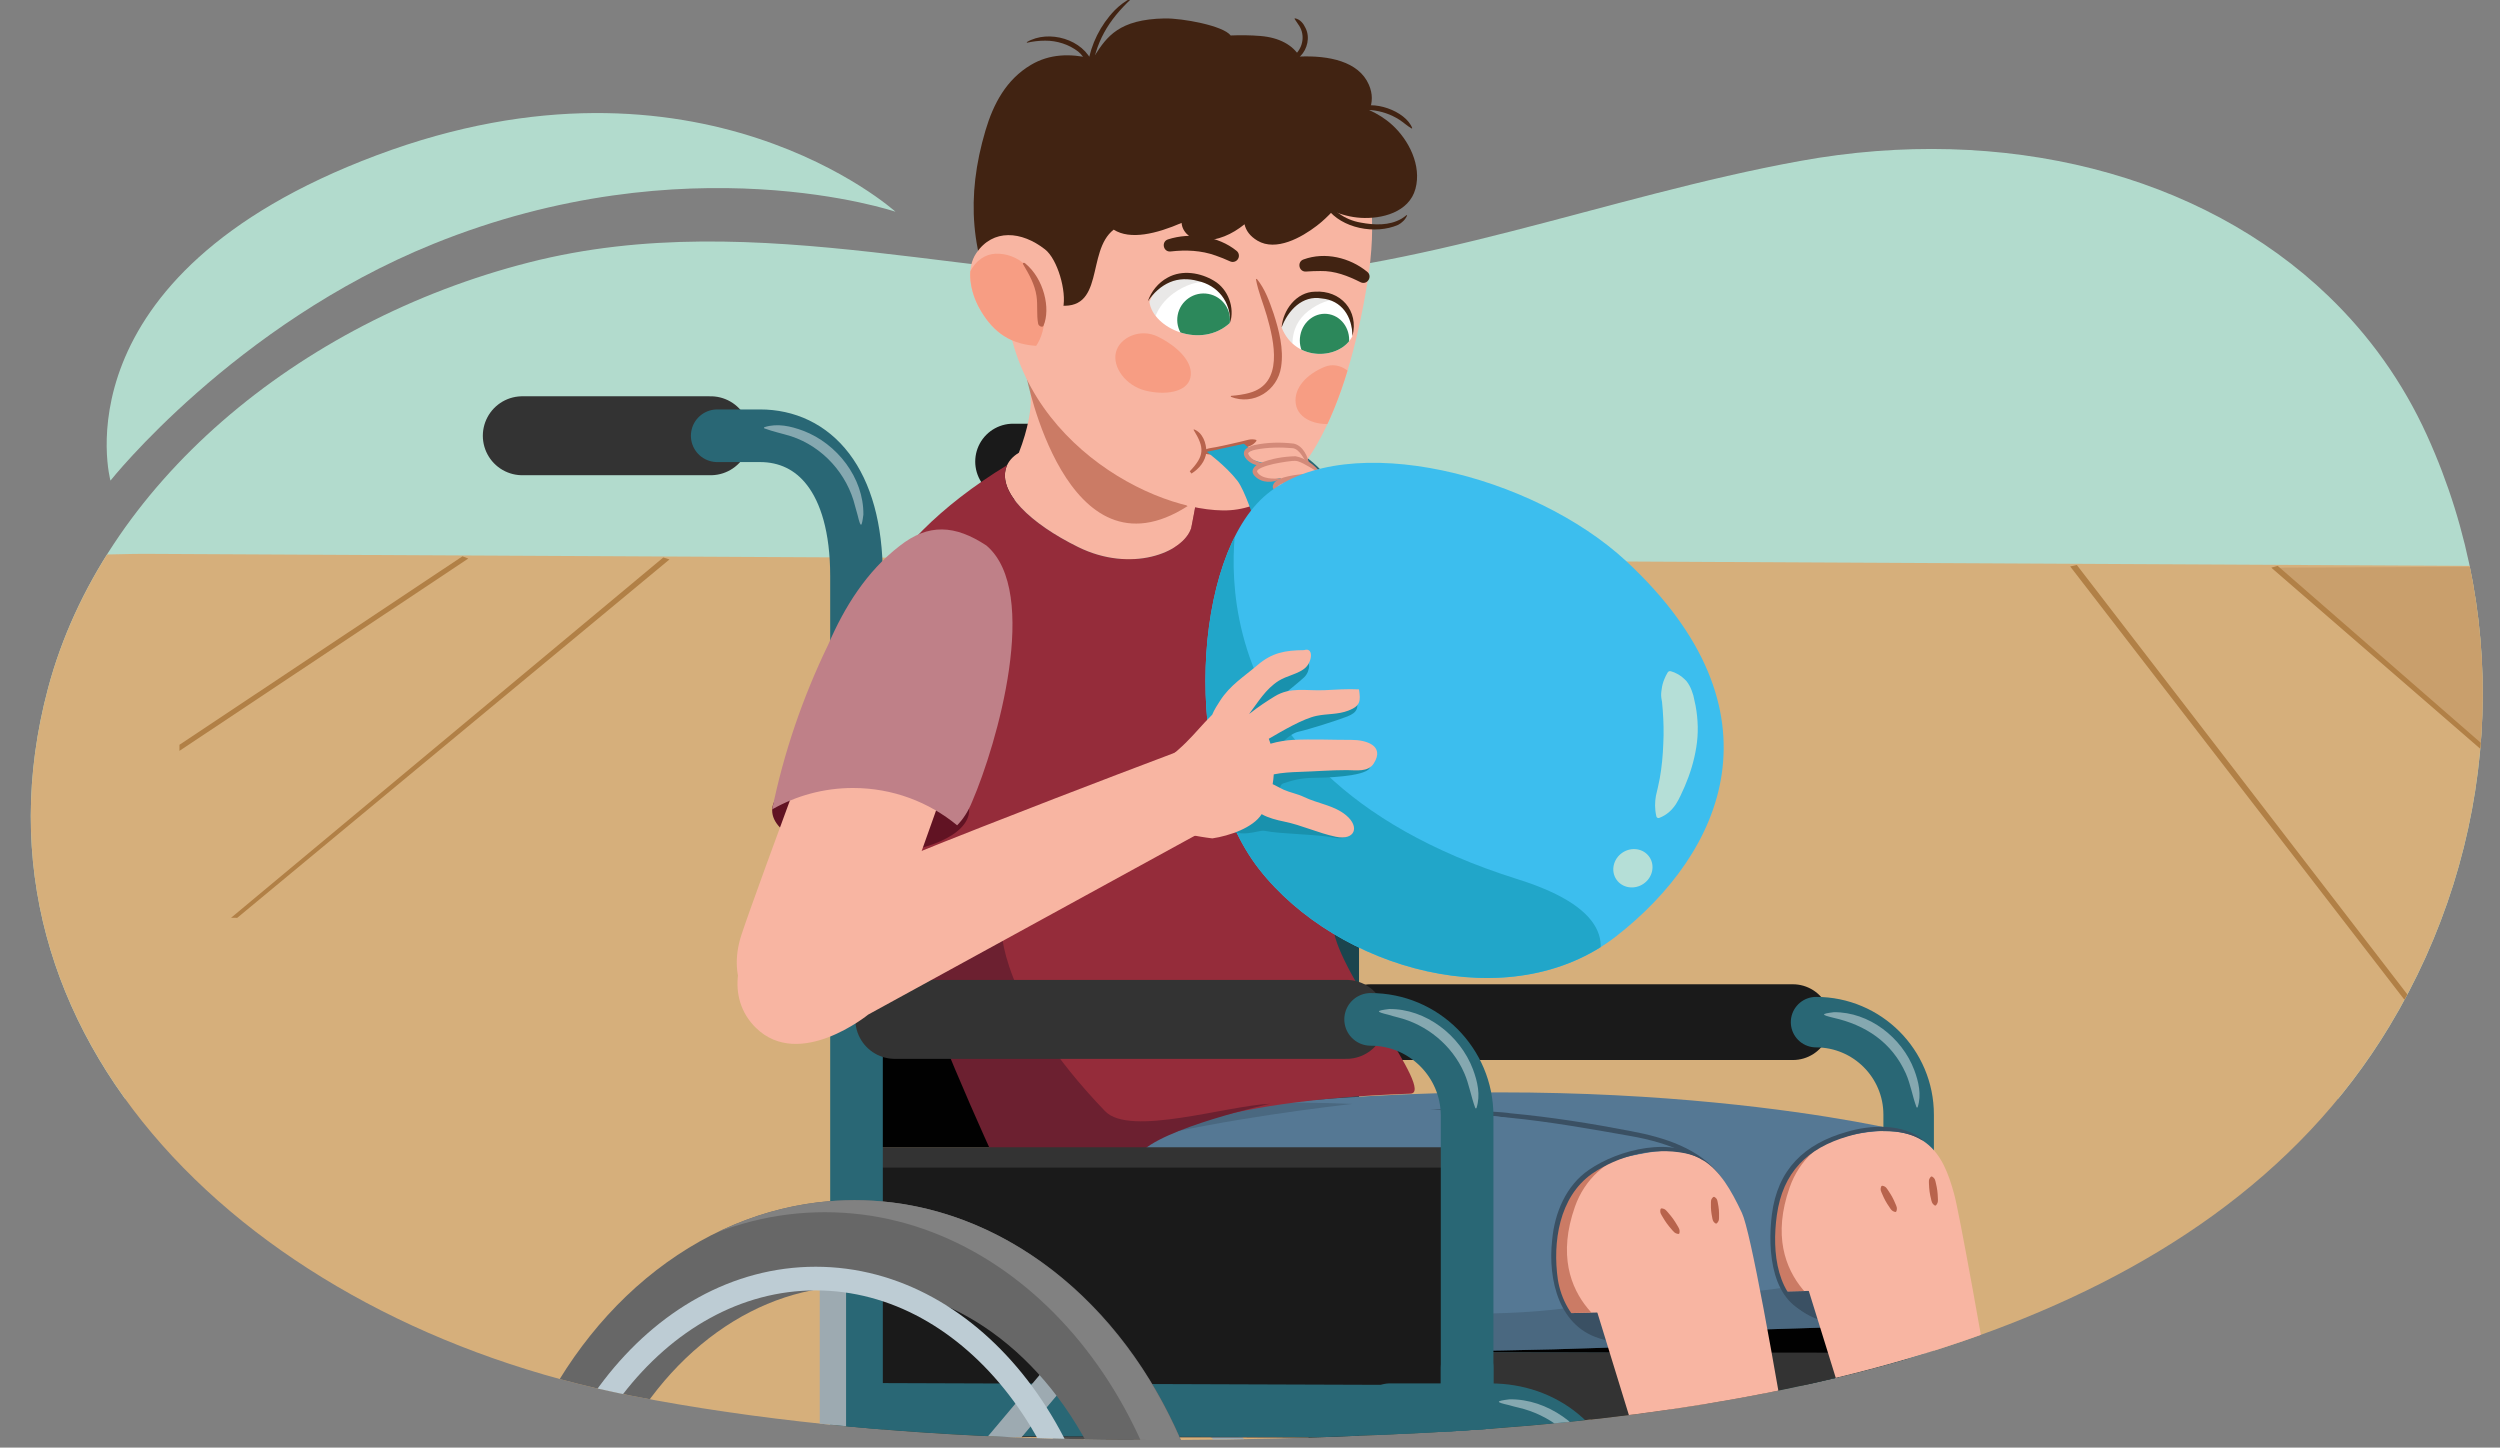 <?xml version="1.0" encoding="UTF-8"?><svg id="a" xmlns="http://www.w3.org/2000/svg" width="760" height="440.077" xmlns:xlink="http://www.w3.org/1999/xlink" viewBox="0 0 760 440.077"><rect x="0" y="0" width="760" height="440.077" fill="#808080" stroke="none"/><defs><clipPath id="b"><path d="M707.908,90.071c-38.846-37.411-99.019-52.35-160.629-41.145-59.403,10.804-116.06,34.213-176.741,36.258-70.626,2.38-139.695-23.253-209.678-5.414C90.691,97.656,31.116,147.389,14.617,209.194c-28.345,106.186,61.753,192.504,177.16,215.082,76.982,15.061,162.891,15.301,241.519,11.281,111.813-5.718,237.387-31.246,293.053-123.522,33.185-55.01,37.704-122.035,11.417-179.776-7.393-16.239-17.556-30.34-29.858-42.187Z" fill="none"/></clipPath><clipPath id="e"><path d="M415.267,600.148c-55.573,0-100.783-54.96-100.783-122.516,0-67.556,45.211-122.517,100.783-122.517s100.783,54.961,100.783,122.517-45.211,122.516-100.783,122.516Zm0-221.501c-42.596,0-77.252,44.405-77.252,98.986s34.656,98.985,77.252,98.985c42.596,0,77.252-44.405,77.252-98.985s-34.656-98.986-77.252-98.986Z" fill="none"/></clipPath><clipPath id="f"><polygon points="572.655 344.189 527.001 338.299 520.127 393.094 557.833 392.261 557.833 355.567 572.655 344.189" fill="none"/></clipPath><clipPath id="g"><path d="M372.776,336.999s-5.764,60.907,50.691,65.119c56.455,4.212,111.893,2.182,139.936,1.121-19.56-1.436-24.518-11.471-24.591-28.095-.159-35.782,37.176-30.538,37.176-30.538,0,0-92.753-29.085-203.211-7.607Z" fill="none"/></clipPath><clipPath id="h"><polygon points="510.812 350.696 465.158 344.806 458.284 399.601 495.99 398.768 495.99 362.074 510.812 350.696" fill="none"/></clipPath><clipPath id="i"><path d="M307.602,343.089s-5.764,60.907,50.691,65.119c56.455,4.212,111.893,2.182,139.936,1.121-19.56-1.436-25.827-11.471-25.901-28.095-.159-35.782,38.485-30.538,38.485-30.538,0,0-92.753-29.085-203.211-7.607Z" fill="none"/></clipPath><clipPath id="j"><path d="M259.772,637.103c-61.747,0-111.981-61.066-111.981-136.129s50.234-136.13,111.981-136.13c61.747,0,111.981,61.068,111.981,136.13s-50.234,136.129-111.981,136.129Zm0-246.113c-47.329,0-85.836,49.338-85.836,109.984s38.506,109.983,85.836,109.983,85.836-49.338,85.836-109.983-38.506-109.984-85.836-109.984Z" fill="none"/></clipPath><clipPath id="k"><path d="M415.679,85.96c-6.072,37.323-19.55,69.553-43.978,69.207-24.428-.346-67.836-25.307-66.023-70.766,1.479-37.09,19.69-70.62,62.946-66.326,41.345,4.105,53.013,31.269,47.056,67.884Z" fill="#f8b5a2"/></clipPath><clipPath id="l"><path d="M296.824,76.894c5.064-7.408,13.721-6.671,20.863-1.082,3.801,2.972,6.619,12.79,5.492,17.803-.401,1.784-2.459,11.891-8.364,11.511-8.872-.571-13.79-5.456-17.145-11.548-2.645-4.806-4.126-11.898-.846-16.684Z" fill="#f8b5a2"/></clipPath><clipPath id="m"><path d="M349.431,91.769c1.001,8.006,15.635,14.577,24.517,6.357,1.658-13.18-18.401-20.978-24.517-6.357Z" fill="none"/></clipPath><clipPath id="n"><path d="M411.139,102.173c-3.488,7.128-17.272,8.15-21.528-2.633,3.127-12.888,21.616-13.16,21.528,2.633Z" fill="none"/></clipPath><clipPath id="o"><path d="M382.726,264.166c-23.75-30.445-20.293-95.49,2.534-114.044,24.658-20.042,80.882-5.769,109.166,20.517,49.061,45.594,29.277,88.723-3.077,113.962-32.354,25.24-84.873,10.01-108.623-20.435Z" fill="none"/></clipPath></defs><g clip-path="url(#b)"><g><rect x="-4.016" y="25.139" width="792.795" height="308.945" fill="#b2dbcd"/><path id="c" d="M2.671,467.704L-10.554,172.256c-.281-3.006,50.486-3.908,54.073-3.89l800.514,4.141,48.665,299.801L2.671,467.704Z" fill="#d6af7b"/><polygon points="690.503 172.578 753.451 172.281 843.701 236.63 843.461 283.013 817.774 282.88 690.503 172.578" fill="#c79c69" opacity=".81"/><polygon points="306.277 453.624 304.097 453.613 384.823 170.623 387.002 170.809 306.277 453.624" fill="#b18046"/><polygon points="72.122 279.023 70.235 279.014 201.646 169.471 203.529 170.064 72.122 279.023" fill="#b18046"/><path d="M54.557,226.426c.014,.357,.013,.713-.006,1.07l-.004,.774,87.809-58.474-1.756-.688-86.043,57.301v.017Z" fill="#b18046"/><polygon points="843.711 234.746 753.451 172.281 751.675 172.943 843.701 236.63 843.711 234.746" fill="#b18046"/><polygon points="817.774 282.88 690.503 172.578 692.406 172.014 819.673 282.89 817.774 282.88" fill="#b18046"/><polygon points="788.039 377.943 629.336 172.203 631.356 171.757 790.057 377.954 788.039 377.943" fill="#b18046"/></g><g id="d"><g><ellipse cx="404.644" cy="478.314" rx="78.355" ry="101.74" fill="none" stroke="#bdccd4" stroke-miterlimit="10" stroke-width="6.474"/><line x1="409.358" y1="461.423" x2="409.358" y2="372.456" fill="none" stroke="#9daab1" stroke-linecap="round" stroke-miterlimit="10" stroke-width="7.2"/><line x1="422.295" y1="460.311" x2="473.492" y2="399.531" fill="none" stroke="#9daab1" stroke-linecap="round" stroke-miterlimit="10" stroke-width="7.2"/><ellipse cx="415.267" cy="477.632" rx="89.018" ry="110.751" fill="none" stroke="#4e4e4e" stroke-miterlimit="10" stroke-width="23.532"/><g clip-path="url(#e)"><path d="M407.165,629.726c-34.955,0-67.627-16.009-91.998-45.079-23.642-28.202-36.663-65.521-36.663-105.082s13.021-76.882,36.663-105.083c24.37-29.07,57.043-45.079,91.998-45.079s67.627,16.009,91.998,45.079c23.643,28.202,36.664,65.521,36.664,105.083s-13.021,76.88-36.664,105.082c-24.37,29.07-57.043,45.079-91.998,45.079Zm0-271.314c-54.473,0-98.791,54.349-98.791,121.152s44.318,121.151,98.791,121.151,98.791-54.349,98.791-121.151-44.318-121.152-98.791-121.152Z" fill="#676767"/></g><line x1="396.228" y1="464.392" x2="354.658" y2="415.318" fill="none" stroke="#9daab1" stroke-linecap="round" stroke-miterlimit="10" stroke-width="7.246"/></g><rect x="257.758" y="270.585" width="149.267" height="78.294" fill="#010101"/><g><rect x="404.55" y="353.975" width="175.681" height="65.252" fill="#333"/><polyline points="404.55 419.228 404.55 359.551 580.23 359.551 580.23 419.228 404.55 419.228" fill="#010101"/><line x1="362.931" y1="140.32" x2="307.983" y2="140.32" fill="none" stroke="#1a1a1a" stroke-linecap="round" stroke-linejoin="round" stroke-width="23.029"/><line x1="580.23" y1="419.228" x2="407.408" y2="418.607" fill="none" stroke="#296775" stroke-linecap="round" stroke-linejoin="round" stroke-width="15.353"/><line x1="580.23" y1="477.728" x2="580.23" y2="419.228" fill="none" stroke="#296775" stroke-linecap="square" stroke-miterlimit="10" stroke-width="15.353"/><polyline points="405.469 220.689 405.469 450.872 405.469 477.728 580.23 477.728 580.23 552.75" fill="none" stroke="#1b454e" stroke-linecap="round" stroke-linejoin="round" stroke-width="15.353"/><path d="M364.839,140.32h12.484c15.545,0,28.146,12.602,28.146,36.146v60.223" fill="none" stroke="#296775" stroke-linecap="round" stroke-linejoin="round" stroke-width="15.353"/><line x1="545.028" y1="310.732" x2="416.635" y2="310.732" fill="none" stroke="#1a1a1a" stroke-linecap="round" stroke-linejoin="round" stroke-width="23.029"/><path d="M580.23,419.228v-80.35c0-15.545-12.602-28.146-28.146-28.146" fill="none" stroke="#296775" stroke-linecap="round" stroke-linejoin="round" stroke-width="15.353"/><path d="M379.881,137.813c3.75-1.212,7.714-.287,11.301,1.053,9.856,3.726,17.657,13.734,17.55,24.44-.485,3.77-.748,4.08-1.688,.164-2.359-10.789-8.702-19.343-19.375-22.995-2.613-.81-5.203-1.329-7.806-2.293-.163-.06-.156-.325,.017-.369h0Z" fill="#85a8b0"/><path d="M582.601,336.559c-1.259-3.414-1.766-6.927-3.235-10.24-4.223-9.421-12.183-14.723-22.046-16.923-3.751-.906-3.774-1.191,.164-1.688,10.707-.106,20.713,7.694,24.44,17.55,1.34,3.587,2.266,7.553,1.053,11.301-.055,.177-.322,.182-.376,0h0Z" fill="#85a8b0"/><path d="M634.366,550.218l-21.11-103.787c-2.658-17.812-16.104-27.572-31.331-27.572h-24.443" fill="none" stroke="#296775" stroke-linecap="round" stroke-linejoin="round" stroke-width="15.039"/><path d="M615.583,444.199c-1.973-3.195-3.017-6.768-4.906-9.979-5.287-9.267-13.153-14.533-23.495-16.677-3.84-.869-3.869-1.156,.15-1.655,10.948-.162,20.983,7.496,25.732,17.044,1.762,3.465,3.218,7.242,2.878,11.189-.015,.18-.271,.244-.36,.078h0Z" fill="#85a8b0"/></g><polygon points="575.388 419.228 434.107 429.082 259.95 428.759 406.538 419.03 575.388 419.228" fill="#333" stroke="#333" stroke-linecap="round" stroke-linejoin="round" stroke-width="16"/><g><path d="M413.508,265.339l-138.075,10.24-11.315-1.214c-3.835-2.048-4.699-4.291-4.699-8.082v-79.928c0-3.791,2.428-6.84,5.424-6.81,0,0,142.455-2.587,150.911,3.449l3.178,75.535c0,3.791-2.428,6.84-5.424,6.81Z" fill="#1a1a1a"/><path d="M413.508,272.006l-136.28,3.984c-2.996-.03-5.424-3.127-5.424-6.917v-79.928c0-3.791,2.428-6.84,5.424-6.81l136.28,.016c2.996,.03,5.424,3.127,5.424,6.917v75.928c0,3.791-2.428,6.84-5.424,6.81Z" fill="#333"/></g><path d="M563.463,403.241s28.79-4.419,29.738-18.498c.948-14.08-1.19-31.965-18.768-37.706-17.578-5.741-30.139,1.411-30.139,1.411,0,0-22.831,8.746-17.131,27.736,5.701,18.989,10.618,24.169,18.276,25.79,7.658,1.622,18.024,1.267,18.024,1.267Z" fill="#3a5063"/><polygon points="572.655 344.189 527.001 338.299 520.127 393.094 557.833 392.261 557.833 355.567 572.655 344.189" fill="#f8b5a2"/><g clip-path="url(#f)"><path d="M559.631,400.813s-25.911-10.508-15.563-39.868c5.976-16.957,25.902-21.646,40.112-15.189l-.291-6.687-21.628-11.39-28.567,10.32-10.495,25.172,10.154,31.897,21.514,11.16,4.764-5.414Z" fill="#b8634c" opacity=".7"/></g><path d="M372.776,336.999s-5.764,60.907,50.691,65.119c56.455,4.212,111.893,2.182,139.936,1.121-19.56-1.436-24.518-11.471-24.591-28.095-.159-35.782,40.173-31.126,40.173-31.126,0,0-85.377-21.264-206.208-7.019Z" fill="#557894"/><g clip-path="url(#g)"><path d="M561.821,406.702c-.952-.238-185.176-1.19-185.176-1.904s-18.327-26.658-18.327-26.658c0,0,147.57,25.706,195.411,10.711,3.808,10.235,8.093,17.851,8.093,17.851Z" fill="#3a5063" opacity=".4"/></g><path d="M498.228,409.332s28.848-4.419,29.798-18.498c.949-14.08-1.193-31.965-18.806-37.706-17.613-5.741-30.2,1.411-30.2,1.411,0,0-22.877,8.746-17.165,27.736,5.712,18.989,10.639,24.169,18.313,25.79,7.673,1.622,18.06,1.267,18.06,1.267Z" fill="#3a5063"/><polygon points="510.812 350.696 465.158 344.806 458.284 399.601 495.99 398.768 495.99 362.074 510.812 350.696" fill="#f8b5a2"/><g clip-path="url(#h)"><path d="M494.35,406.697s-25.911-10.508-15.563-39.868c5.976-16.957,25.902-21.646,40.112-15.189l-.291-6.687-21.628-11.39-28.567,10.32-10.495,25.172,10.154,31.897,21.514,11.16,4.764-5.414Z" fill="#b8634c" opacity=".7"/></g><path d="M525.43,363.341c-4.837-11.499-18.504-16.029-29.895-18.014-11.749-2.083-24.681-4.376-36.497-5.521-5.913-.615-12.444-1.101-18.391-1.691-19.864-1.828,15.248-.39,18.527,.323,12.296,1.145,24.511,3.08,36.629,5.422,9.984,1.886,20.98,5.178,27.271,13.751,1.2,1.714,2.192,3.618,2.545,5.694l-.189,.035h0Z" fill="#3a5063"/><path d="M307.602,343.089s-5.764,60.907,50.691,65.119c56.455,4.212,111.893,2.182,139.936,1.121-19.56-1.436-25.827-11.471-25.901-28.095-.159-35.782,38.485-30.538,38.485-30.538,0,0-92.753-29.085-203.211-7.607Z" fill="#557894"/><g clip-path="url(#i)"><path d="M498.509,412.533c-.952-.238-185.176-1.19-185.176-1.904s-18.327-26.658-18.327-26.658c0,0,147.57,25.706,195.411,10.711,3.808,10.235,8.093,17.851,8.093,17.851Z" fill="#3a5063" opacity=".4"/><path d="M417.98,334.861s-99.015,9.521-112.978,29.831c-.741,1.078-9.838-19.041-9.838-19.041l77.434-17.137,45.382,6.347Z" fill="#3a5063" opacity=".4"/></g><path d="M305.269,328.306s90.825,3.991,106.067-7.93l-107.57-16.373,1.503,24.303Z" fill="#533118" opacity=".4"/><g><path d="M375.23,139.551c20.823,14.777,58.757,56.702,67.318,83.052,4,12.311,3.777,24.804-9.037,29.379-23.195,8.282-35.668-13.978-39.533-33.261-2.055-10.252,2.678-17.52-6.482-22.299-57.999-30.253-18.4-55.438-12.267-56.872Z" fill="#eaa292"/><path d="M369.594,119.116c0-7.906-12.818-14.315-28.63-14.315s-27.629,.869-27.629,8.775c0,.299-.036,7.738,0,8.033,.132,2.562-.714,8.65-3.597,16.019-1.91,1.154-3.255,2.665-3.861,4.515-2.464,7.512,7.253,16.948,21.914,24.172,15.994,7.882,31.862,1.787,34.326-5.725,.519-1.581,7.479-41.099,7.479-41.474Z" fill="#f8b5a2"/><path d="M368.313,126.597c-2.036,11.629-5.82,32.844-6.197,33.994-.703,2.143-2.499,4.168-5.075,5.789l36.496,43.846c3.345-20.072,29.564-21.784,29.564-21.784-8.153-29.556-48.796-58.9-54.788-61.845Z" fill="#af727b"/><path d="M405.338,210.919c-14.497-34.569-4.021-62.934-37.031-84.307-1.278,7.076-5.999,33.393-6.191,33.978-2.464,7.512-18.332,13.606-34.326,5.725-14.661-7.225-24.378-16.66-21.914-24.172,.046-.141,.292-.643,.286-.747-83.194,50.829-39.125,117.03-29.948,144.14,24.898,73.549,44.373,74.812,52.807,76.681,20.97,16.115-24.045-25.287,99.735-29.748,7.801-.281-21.827-36.28-23.418-50.181,4.251-33.421,17.967-39.521,0-71.369Z" fill="#952c3a"/><path d="M304.43,282.009s-.83,22.199,31.535,55.809c7.516,7.805,36.801-1.699,50.207-2.282,0,0-33.61,7.469-39.834,15.353-6.224,7.884-43.153,3.319-43.153,3.319,0,0-25.311-54.564-26.971-69.916-1.66-15.353,28.216-2.282,28.216-2.282Z" fill="#6c2030"/><ellipse cx="264.681" cy="246.372" rx="29.94" ry="13.279" fill="#611323"/></g><g><rect x="259.42" y="348.76" width="186.583" height="80.322" fill="#333"/><rect x="259.42" y="354.958" width="186.583" height="74.124" fill="#1a1a1a"/><line x1="216.046" y1="132.469" x2="158.781" y2="132.469" fill="none" stroke="#333" stroke-linecap="round" stroke-linejoin="round" stroke-width="24"/><line x1="446.003" y1="429.082" x2="262.398" y2="428.436" fill="none" stroke="#296775" stroke-linecap="round" stroke-linejoin="round" stroke-width="16"/><line x1="446.003" y1="561.728" x2="446.003" y2="415.749" fill="none" stroke="#296775" stroke-linecap="round" stroke-miterlimit="10" stroke-width="16"/><path d="M218.035,132.469h13.01c16.2,0,29.333,13.133,29.333,42.667v339.926" fill="none" stroke="#296775" stroke-linecap="round" stroke-linejoin="round" stroke-width="16"/><line x1="409.316" y1="309.891" x2="272.014" y2="309.891" fill="none" stroke="#333" stroke-linecap="round" stroke-linejoin="round" stroke-width="24"/><path d="M508.789,571.052l-22.334-113.162c-2.828-18.95-17.133-29.333-33.333-29.333h-30.697" fill="none" stroke="#296775" stroke-linecap="round" stroke-linejoin="round" stroke-width="16"/><path d="M446.003,429.082v-89.858c0-16.2-13.133-29.333-29.333-29.333" fill="none" stroke="#296775" stroke-linecap="round" stroke-linejoin="round" stroke-width="16"/><path d="M232.402,129.856c3.907-1.261,8.039-.299,11.778,1.097,10.273,3.883,18.399,14.313,18.29,25.471-.507,3.933-.779,4.25-1.759,.171-.219-.671-.588-2.01-.753-2.693-2.375-9.809-9.828-18.096-19.438-21.272-2.723-.847-5.422-1.386-8.135-2.39-.17-.062-.163-.339,.018-.384h0Z" fill="#85a8b0"/><path d="M488.931,455.515c-2.099-3.399-3.209-7.2-5.219-10.617-4.731-8.406-12.708-14.845-22.16-16.998-.709-.152-2.14-.533-2.836-.745-4.092-.926-4.113-1.229,.159-1.76,11.648-.175,22.324,7.977,27.376,18.133,1.874,3.687,3.424,7.705,3.062,11.904-.016,.191-.289,.259-.383,.083h0Z" fill="#85a8b0"/><path d="M448.473,336.807c-1.31-3.558-1.841-7.22-3.372-10.672-3.7-8.412-11.379-14.705-20.283-16.883-.674-.157-2.033-.542-2.693-.753-3.914-.946-3.93-1.24,.171-1.759,11.158-.109,21.586,8.017,25.471,18.29,1.396,3.738,2.36,7.872,1.097,11.778-.057,.184-.336,.19-.391,0h0Z" fill="#85a8b0"/></g><g><path d="M288.38,169.861s20.457,3.033,10.705,33.847c-9.752,30.814-33.303,94.805-33.303,94.805,0,0-11.506,19.542-24.953,15.093-13.447-4.45-19.962-15.617-15.404-29.502,4.558-13.885,36.191-98.895,36.191-98.895,0,0,8.803-18.233,26.763-15.347Z" fill="#f8b5a2"/><path d="M259.326,239.551c12.018,0,23.041,4.259,31.644,11.348,1.803-1.86,3.357-4.189,4.558-7.19,7.552-17.491,20.889-63.733,4.358-77.859-9.542-6.289-17.621-6.83-26.452,.153-9.941,7.666-16.763,18.553-21.627,29.892-7.827,16.179-13.539,32.942-17.068,50.155,7.255-4.129,15.642-6.5,24.587-6.5Z" fill="#bf8088"/><path d="M366.069,252.496l-102.134,55.94s-20.858,16.99-34.111,4.055c-9.421-9.196-6.17-23.891,3.514-32.888,7.732-7.184,124.726-51.123,124.726-51.123,0,0,3.917,1.027,8.005,8.387,6.411,11.54,0,15.629,0,15.629Z" fill="#f8b5a2"/></g><g><line x1="253.206" y1="482.965" x2="253.206" y2="384.113" fill="none" stroke="#9daab1" stroke-linecap="round" stroke-miterlimit="10" stroke-width="8"/><line x1="267.581" y1="481.729" x2="324.466" y2="414.196" fill="none" stroke="#9daab1" stroke-linecap="round" stroke-miterlimit="10" stroke-width="8"/><ellipse cx="259.772" cy="500.974" rx="98.909" ry="123.056" fill="none" stroke="#676767" stroke-miterlimit="10" stroke-width="26.147"/><g clip-path="url(#j)"><path d="M250.769,669.968c-38.839,0-75.142-17.788-102.22-50.088-26.269-31.335-40.737-72.801-40.737-116.758,0-43.958,14.467-85.424,40.737-116.759,27.078-32.3,63.381-50.088,102.22-50.088s75.142,17.788,102.22,50.088c26.27,31.335,40.737,72.801,40.737,116.759s-14.467,85.423-40.737,116.758c-27.078,32.3-63.381,50.088-102.22,50.088Zm0-301.46c-60.526,0-109.768,60.388-109.768,134.614s49.242,134.613,109.768,134.613,109.768-60.388,109.768-134.613-49.242-134.614-109.768-134.614Z" fill="#818181"/></g><path d="M335.029,501.732c0,62.433-38.979,113.045-87.061,113.045-48.083,0-87.061-50.612-87.061-113.045s38.979-113.045,87.061-113.045,87.061,50.612,87.061,113.045Z" fill="none" stroke="#bdccd4" stroke-miterlimit="10" stroke-width="7.194"/><line x1="238.617" y1="486.263" x2="192.428" y2="431.737" fill="none" stroke="#9daab1" stroke-linecap="round" stroke-miterlimit="10" stroke-width="8.051"/></g><path d="M528.59,538.785l-45.213-146.98s-7.598-34.134,10.729-39.727c22.049-6.729,28.839,2.667,35.445,16.662,5.275,11.175,27.877,156.403,27.877,156.403,0,0,6.58,14.591-10.601,19.966-18.996,5.942-18.237-6.323-18.237-6.323Z" fill="#f8b5a2"/><path d="M593.091,531.69l-45.213-145.671s-3.67-36.084,13.11-40.368c24.539-6.265,29.752,5.236,33.064,17.303,3.271,11.917,27.877,156.403,27.877,156.403,0,0,4.752,20.158-6.943,23.096-19.304,4.849-21.895-10.762-21.895-10.762Z" fill="#f8b5a2"/><path d="M587.313,357.651c1.06,.604,1.008,1.358,1.208,2.079,.178,.723,.319,1.451,.418,2.185,.099,.734,.142,1.475,.167,2.219,.021,.744,.188,1.469-.603,2.323l-.286,.039c-.989-.614-1.021-1.357-1.198-2.08-.174-.724-.329-1.45-.428-2.184-.099-.734-.156-1.474-.177-2.218,.001-.747-.249-1.461,.613-2.325l.286-.039h0Z" fill="#b8634c"/><path d="M572.183,360.458c1.208,.19,1.432,.918,1.877,1.524,.427,.617,.821,1.251,1.178,1.905,.357,.655,.664,1.336,.955,2.027,.288,.692,.705,1.314,.274,2.399l-.253,.138c-1.145-.225-1.443-.912-1.869-1.529-.423-.619-.829-1.246-1.187-1.9-.357-.655-.676-1.33-.964-2.022-.268-.703-.759-1.284-.265-2.403l.253-.138h0Z" fill="#b8634c"/><path d="M521.145,363.846c1.026,.589,.933,1.277,1.093,1.942,.138,.667,.24,1.338,.3,2.012,.059,.674,.062,1.354,.047,2.035-.019,.681,.108,1.35-.726,2.103l-.287,.025c-.954-.595-.946-1.276-1.083-1.943-.134-.668-.25-1.337-.31-2.012-.059-.674-.076-1.353-.057-2.034,.041-.683-.17-1.344,.736-2.104l.287-.025h0Z" fill="#b8634c"/><path d="M505.053,367.345c1.244,.069,1.576,.792,2.114,1.368,.52,.589,1.011,1.198,1.468,1.833,.456,.635,.866,1.303,1.261,1.981,.392,.681,.904,1.276,.631,2.434l-.234,.168c-1.185-.111-1.586-.785-2.106-1.374-.517-.591-1.019-1.193-1.476-1.827-.456-.635-.878-1.294-1.269-1.975-.374-.694-.954-1.239-.623-2.44l.234-.168h0Z" fill="#b8634c"/><path d="M487.384,407.178c-13.436-3.258-16.887-18.103-15.532-30.189,.717-8.193,4.2-16.615,11.213-21.37,8.887-6.181,25.738-10.462,34.85-2.977l-.129,.147c-1.645-1.154-3.561-1.779-5.5-2.197-9.756-1.939-20.196,.702-28.348,6.244-9.976,7.091-11.989,20.822-10.342,32.204,.965,5.856,3.95,11.368,8.652,15.003,1.575,1.187,3.294,2.257,5.179,2.944l-.044,.19h0Z" fill="#3a5063"/><path d="M551.341,399.728c-12.97-3.058-14.065-19.596-12.688-30.519,1.715-13.667,9.855-21.506,22.808-25.128,7.089-2.146,17.128-2.613,23.066,2.439l-.129,.147c-6.168-3.89-15.77-3.333-22.518-1.259-12.469,3.616-19.893,10.93-21.72,24.015-1.55,11.222-.167,25.177,11.181,30.305h0Z" fill="#3a5063"/></g></g><g><path d="M311.958,114.127s12.08,63.48,49.079,39.727" fill="#b8634c" opacity=".7"/><g><path d="M415.679,85.96c-6.072,37.323-19.55,69.553-43.978,69.207-24.428-.346-67.836-25.307-66.023-70.766,1.479-37.09,19.69-70.62,62.946-66.326,41.345,4.105,53.013,31.269,47.056,67.884Z" fill="#f8b5a2"/><g clip-path="url(#k)"><path d="M413.077,118.429c.659,4.777-3.035,9.782-7.943,10.381-4.911,.595-10.569-1.352-11.227-6.131-.657-4.78,3.417-8.984,8.845-11.178,4.621-1.869,9.669,2.146,10.325,6.928Z" fill="#f79d83"/></g></g><path d="M423.21,37.962c-2.109-1.914-4.444-3.357-6.918-4.471,.965-2.335,1.063-4.95-.157-7.751-3.115-7.155-12.279-8.899-21.03-8.551-2.12-3.494-6.186-5.796-12.024-6.259-2.968-.235-5.963-.272-8.963-.147-2.256-2.998-14.746-5.273-20.03-5.179-13.948,.249-17.623,5.593-21.254,11.214-.322,.498-.98,.537-1.374,.855-6.094-1.386-12.332-1.353-18.075,2.063-7.465,4.441-11.382,11.775-13.798,19.923-5.981,20.171-4.641,38.103,5.04,56.536,2.742,5.22,10.37,4.9,12.47,.857,1.853-.478,1.603-4.669,4.101-4.288,14.969,2.283,8.846-16.352,17.365-22.95,5.026,3.216,13.046,1.241,20.64-2.05,.024,.171,.04,.341,.069,.513,.465,2.765,3.429,4.874,6.039,4.881,4.96,.013,9.204-1.902,13.027-4.978,.433,1.916,1.648,3.628,3.933,4.987,5.662,3.368,13.421-.993,18.036-4.535,1.77-1.359,3.374-2.883,4.88-4.501,2.659,1.166,5.504,1.896,8.413,2.086,6.405,.418,14.766-1.649,16.704-8.839,1.909-7.086-2.038-14.829-7.094-19.417Z" fill="#412312"/><g><path d="M296.824,76.894c5.064-7.408,13.721-6.671,20.863-1.082,3.801,2.972,6.619,12.79,5.492,17.803-.401,1.784-2.459,11.891-8.364,11.511-8.872-.571-13.79-5.456-17.145-11.548-2.645-4.806-4.126-11.898-.846-16.684Z" fill="#f8b5a2"/><g clip-path="url(#l)"><path d="M302.623,77.131c-6.351,.275-11.135,8.013-8.192,16.996,2.79,8.496,7.111,15.588,13.465,15.315,6.352-.275,10.553-7.566,9.546-16.299-1.331-11.549-8.466-16.282-14.819-16.012Z" fill="#f79d83"/><path d="M311.602,80.013c5.776,4.69,7.849,13.87,5.623,18.994-.304,.699-1.495,.112-1.623-.575-.543-2.846-.082-5.591-.504-8.449-.502-3.399-2.143-6.417-4.071-9.632-.233-.387,.209-.635,.574-.337Z" fill="#b8634c"/></g></g><path d="M339.237,107.119c-1.098,4.513,2.991,10.073,8.813,11.583,5.831,1.51,12.714,.692,13.81-3.823,1.096-4.516-3.502-9.371-9.841-12.528-5.401-2.691-11.691,.25-12.782,4.768Z" fill="#f79d83"/><path d="M381.981,134.004c-.994,1.406-2.408,1.734-3.747,2.236-2.7,.996-5.544,1.635-8.421,1.837-1.497,.128-2.913,.238-4.325-.513l-.037-.292c1.35-1.058,2.737-1.06,4.087-1.327,1.354-.251,2.693-.55,4.035-.85,1.342-.299,2.688-.605,4.036-.933,1.363-.295,2.611-.894,4.271-.434l.101,.276h0Z" fill="#b8634c"/><path d="M382.066,84.764c2.539,3.124,3.833,6.864,5.115,10.567,1.654,5.125,3.124,10.745,2.271,16.229-1.075,7.231-8.437,11.803-15.296,9.069l.058-.289c1.948-.149,3.808-.416,5.551-.894,10.556-2.797,7.618-15.585,5.345-23.465-1.057-3.685-2.586-7.183-3.31-11.09l.265-.128h0Z" fill="#b8634c"/><g><path d="M349.431,91.769c1.001,8.006,15.635,14.577,24.517,6.357,1.658-13.18-18.401-20.978-24.517-6.357Z" fill="#fff"/><g clip-path="url(#m)"><path d="M351.034,96.839s1.491-6.409,9.777-9.975c8.322-3.582,14.344,1.971,14.267,1.844-.078-.126,1.259-2.521,1.259-2.521l-5.84-8.951-11.337,.694-9.512,6.641-4.579,5.428,2.374,8.077,3.592-1.239Z" fill="#25160e" opacity=".1"/><path d="M373.781,98.704c-.809,4.358-4.994,7.237-9.347,6.429-4.353-.809-7.226-4.997-6.417-9.355,.809-4.358,4.994-7.237,9.346-6.428,4.353,.808,7.226,4.997,6.418,9.355Z" fill="#2c885b"/></g></g><g><path d="M411.139,102.173c-3.488,7.128-17.272,8.15-21.528-2.633,3.127-12.888,21.616-13.16,21.528,2.633Z" fill="#fff"/><g clip-path="url(#n)"><path d="M410.544,91.199s-6.2-1.856-12.837,3.37c-6.666,5.247-4.42,12.992-4.497,12.866-.077-.126-2.727-.165-2.727-.165l-5.274-9.241,5.448-9.177,9.83-4.763,6.67-1.211,5.997,5.908-2.611,2.413Z" fill="#25160e" opacity=".1"/><path d="M395.296,101.908c-.825,4.353,1.797,8.559,5.856,9.395,4.059,.835,8.019-2.018,8.844-6.372,.825-4.353-1.797-8.561-5.856-9.395-4.059-.836-8.019,2.017-8.844,6.372Z" fill="#2c885b"/></g></g><path d="M355.093,72.766c6.805-2.183,15.191-1.089,20.822,3.487,.819,.65,.956,1.841,.307,2.66-.556,.701-1.51,.903-2.285,.538-1.456-.659-2.896-1.258-4.35-1.754-4.418-1.593-9.087-1.785-13.743-1.248-2.252,.224-2.899-3.02-.75-3.684h0Z" fill="#412312"/><path d="M413.614,85.797c-3.876-1.945-7.832-3.495-12.197-3.408-1.424-.014-2.897,.069-4.409,.163-2.195,.131-2.783-3.004-.714-3.688,6.51-2.375,14.041-.567,19.318,3.746,1.789,1.394,.018,4.189-1.997,3.187h0Z" fill="#412312"/><path d="M411.139,102.173c-.028-5.942-3.267-10.898-9.334-11.444-5.881-1.039-10.232,3.599-12.193,8.812,.381-5.195,4.425-10.766,10.099-10.869,7.847-.516,13.47,5.78,11.429,13.501h0Z" fill="#412312"/><path d="M373.948,98.126c.238-6.356-3.742-11.401-9.862-12.721-2.763-.757-5.786-.761-8.443,.396-2.666,1.127-4.964,3.237-6.707,5.799,1.001-2.947,3.115-5.636,6.024-7.207,4.42-2.465,10-1.518,14.139,.988,4.273,2.53,6.309,8.173,4.849,12.745h0Z" fill="#412312"/><path d="M312.134,12.805c6.656-3.938,17.29-.875,20.082,6.536l-1.529,.208c.968-6.153,3.871-11.965,8.192-16.431,1.454-1.465,3.113-2.732,4.946-3.66l.114,.16c-6.957,6.508-11.112,13.326-12.076,22.913-1.039-2.331-2.1-5.268-4.094-6.851-2.773-2.163-6.507-3.361-10.067-3.316-1.817-.004-3.64,.213-5.494,.624l-.074-.182h0Z" fill="#412312"/><path d="M402.125,59.475c2.605,4.332,6.553,7.35,11.543,8.195,4.123,.769,8.707,.98,12.43-1.204,.516-.311,1.003-.677,1.505-1.087l.16,.114c-.503,1.237-1.554,2.239-2.747,2.875-6.89,2.99-17.144,1.126-21.683-5.137-.755-1.098-1.294-2.368-1.393-3.693l.186-.063h0Z" fill="#412312"/><path d="M412.287,33.073c4.811-2.967,15.042,.602,17.035,5.883l-.154,.122c-1.439-.832-2.489-1.856-3.768-2.682-2.538-1.624-5.448-2.623-8.447-2.911-1.518-.156-2.966,.059-4.619-.222l-.046-.191h0Z" fill="#412312"/><path d="M391.57,19.301c.735-1.346,1.825-2.118,2.637-3.169,2.143-2.474,2.428-6.059,.468-8.708l-1.139-1.694,.104-.166c1.569,.252,2.629,1.609,3.251,2.976,1.41,2.785,.566,6.393-1.586,8.534-1.012,1.074-2.094,2.094-3.62,2.387l-.115-.159h0Z" fill="#412312"/><path d="M362.959,130.523c2.672,.985,3.773,4.194,3.779,6.847-.274,2.87-2.218,5.141-4.527,6.594l-.526-.679c4.497-4.724,4.55-7.126,1.156-12.621l.117-.141h0Z" fill="#b8634c"/></g><g><path d="M381.317,158.115s-2.891-9.034-5.13-11.943c-3.403-4.424-9.318-8.813-9.318-8.813l11.287-2.458s2.337,2.174,5.021,3.964c1.585,1.057,17.198,8.36,17.198,8.36l-19.058,10.89Z" fill="#21a6c9"/><g><path d="M390.615,136.283c-3.603-.366-11.694-.173-11.442,1.893,.253,2.066,6.455,2.79,6.455,2.79l4.578,4.565,7.833-4.59s-3.822-4.292-7.424-4.658Z" fill="#f8b5a2"/><path d="M385.59,141.346c-1.309,.343-2.706,.322-4.057-.08-1.547-.445-4.182-2.361-3.172-4.33,.711-1.037,1.916-1.328,2.973-1.637,3.97-.843,7.943-.912,11.971-.442,2.793,.624,4.344,3.926,4.723,6.523l-.172,.065c-1.484-1.682-2.546-4.737-4.774-5.191-3.691-.329-7.736-.281-11.412,.447-.774,.195-1.682,.392-2.164,.951-.07,.115-.085,.159-.029,.34,.394,.974,1.345,1.754,2.444,2.211,1.109,.476,2.36,.753,3.653,.959l.016,.183h0Z" fill="#d38a79"/></g><g><path d="M393.018,139.717c-3.598,.41-13.66,2.13-11.42,4.554,2.392,2.588,7.546,1.084,7.546,1.084l5.446,3.484,9.177-3.347s-7.151-6.186-10.749-5.776Z" fill="#f8b5a2"/><path d="M389.386,145.574c-2.437,1.27-5.806,1.353-7.867-.795-1.706-1.626-.139-3.272,1.478-3.952,3.47-1.438,7.129-2.038,10.855-2.133,3.085,.58,5.647,2.607,7.605,4.935l-.117,.141c-2.32-1.058-4.406-2.758-6.772-3.535-1.174-.328-2.385,.014-3.585,.12-2.477,.384-5.094,.815-7.384,1.784-.617,.311-1.43,.621-1.464,1.218,.566,1.19,2.06,1.788,3.404,2.003,1.203,.189,2.486,.154,3.789,.039l.058,.174h0Z" fill="#d38a79"/></g><g><path d="M401.142,145.248c-4.134-.204-13.358,.496-12.947,2.839s7.533,2.802,7.533,2.802l5.496,4.939,8.668-5.703s-4.616-4.672-8.75-4.876Z" fill="#f8b5a2"/><path d="M395.928,151.181c-2.101,.07-8.79-.5-9.006-3.146,.051-1.757,2.035-2.449,3.353-2.899,3.575-.997,7.225-1.242,10.906-1.043,2.278,.129,4.353,1.702,6.041,3.038,1.113,.937,2.131,1.976,2.95,3.206l-.143,.153c-2.493-1.302-4.642-3.255-7.15-4.376-2.55-.849-5.427-.287-8.069-.129-1.976,.251-4.112,.497-5.831,1.433-.304,.206-.503,.349-.547,.611,.002,.058-.006-.011-.015-.02-.008-.012,.002,.006,.019,.031,2.178,1.526,5.069,1.843,7.526,2.934l-.033,.207h0Z" fill="#d38a79"/></g><path d="M382.726,264.166c-23.75-30.445-20.293-95.49,2.534-114.044,24.658-20.042,80.882-5.769,109.166,20.517,49.061,45.594,29.277,88.723-3.077,113.962-32.354,25.24-84.873,10.01-108.623-20.435Z" fill="#3cbeee"/><path d="M503.522,248.127c-.541-2.413-.429-4.321-.132-6.157,.179-.899,.393-1.782,.617-2.654,.209-.878,.367-1.769,.552-2.646,.638-3.541,.952-7.071,1.078-10.52,.186-3.454,.093-6.834-.159-10.203-.085-.839-.157-1.684-.221-2.534-.158-.828-.317-1.654-.264-2.552,.004-.443,.103-.919,.161-1.39,.061-.471,.14-.956,.28-1.473,.131-.514,.32-1.059,.57-1.645,.211-.57,.548-1.206,.948-1.893l.022-.037c.19-.326,.573-.471,.92-.373,.734,.206,1.405,.463,1.95,.786,.584,.307,1.108,.655,1.573,1.034,.474,.376,.888,.785,1.283,1.207,.341,.439,.649,.895,.902,1.372,.532,.948,.853,1.968,1.175,2.985,.25,1.03,.464,2.072,.68,3.115,.775,4.178,.894,8.486,.21,12.614-.654,4.136-1.881,8.113-3.491,11.862-.843,1.861-1.616,3.733-2.714,5.459-1.139,1.696-2.664,3.243-5.054,4.165-.337,.13-.715-.038-.845-.374-.011-.029-.02-.059-.027-.089l-.013-.058Z" fill="#fff4c8" opacity=".62"/><ellipse cx="496.403" cy="263.951" rx="6.073" ry="5.714" transform="translate(-62.416 325.657) rotate(-34.302)" fill="#fff4c8" opacity=".62"/><g clip-path="url(#o)"><path d="M377.027,152.585s-22.67,81.102,84.441,114.73c58.438,18.347-2.119,51.353-10.147,48.366-8.028-2.987-37.636-.881-55.408-29.64-17.772-28.758-65.68-66.27-18.886-133.457Z" fill="#21a6c9"/></g><g id="p"><path d="M404.486,229.174c-5.376,.006-10.822-.27-16.191,0-1.706,.086,2.775-5.942,6.489-6.745,2.927-.633,11.856-3.459,14.774-4.612,3.287-1.298,3.384-2.66,2.892-5.945-3.153-.17-12.32,3.205-15.446,3.352-5.102,.24-9.34-.994-13.703,1.732-1.805,1.128,11.439-9.333,13.25-11.147,1.824-1.827,2.114-5.741-.49-4.834-5.182,.037-13.498,3.734-17.457,7.193-3.729,3.258-7.559,5.636-10.312,10.035-.665,1.062-1.587,2.466-2.161,3.922-.033,.032-.069,.061-.102,.094-5.388,5.452,.4,25.981,5.443,28.862,5.583,4.322,10.968,1.077,12.973,1.494,4.766,.991,16.237,1.038,21.072,2.071,5.2,1.111,6.722-2.726,2.806-6.045-3.268-2.77-13.183-1.545-16.967-3.408-1.842-.907-3.395-6.341-1.245-7.043,2.708-.884,5.274-1.695,9.642-1.695,2.567,0,14.996-.348,16.57-2.882,3.139-5.056-8.052-4.405-11.837-4.401Z" fill="#1991ad"/><path d="M410.956,224.93c-5.95,.007-11.979-.292-17.922,0-1.889,.093-4.412,.463-6.801,1.16-.154-.513-.328-1.015-.516-1.506,4.332-2.517,10.389-6.092,14.5-6.963,3.24-.686,6.482-.359,9.712-1.608,3.638-1.406,3.746-2.882,3.201-6.442-3.49-.185-6.996,.084-10.455,.243-5.647,.26-10.339-1.077-15.169,1.877-1.998,1.222-4.995,3.152-7.68,5.3-.012-.008-.026-.013-.039-.021,2.704-3.564,4.923-7.455,8.934-10.009,2.478-1.578,6.237-2.114,8.242-4.08,2.019-1.98,2.34-6.221-.543-5.238-5.736,.041-9.732,.778-14.115,4.526-4.128,3.53-8.368,6.107-11.415,10.873-.736,1.151-1.756,2.672-2.392,4.25-.037,.035-.077,.066-.113,.101-5.964,5.907-8.076,10.327-20.908,18.297-14.415,15.425,20.262,19.046,21.072,19.181,5.172-.772,12.438-3.249,14.992-7.368,2.02,1.157,4.657,1.814,6.876,2.266,5.276,1.074,10.316,3.487,15.668,4.606,5.756,1.204,7.44-2.954,3.106-6.55-3.617-3.001-8.583-3.519-12.771-5.539-2.039-.983-4.224-1.33-6.214-2.222-.848-.38-2.087-1.107-3.318-1.688,.165-.984,.272-1.976,.335-2.969,2.491-.511,5.317-.676,7.82-.752,4.808-.146,9.515-.541,14.35-.541,2.841,0,6.496,.709,8.237-2.036,3.475-5.478-2.485-7.154-6.675-7.149Z" fill="#f8b5a2"/></g></g><path d="M33.581,146.102s37.596-47.404,98.078-71.924c77.221-31.306,140.578-9.808,140.578-9.808,0,0-59.664-53.943-157.742-17.164S33.581,146.102,33.581,146.102Z" fill="#b2dbcd"/></svg>